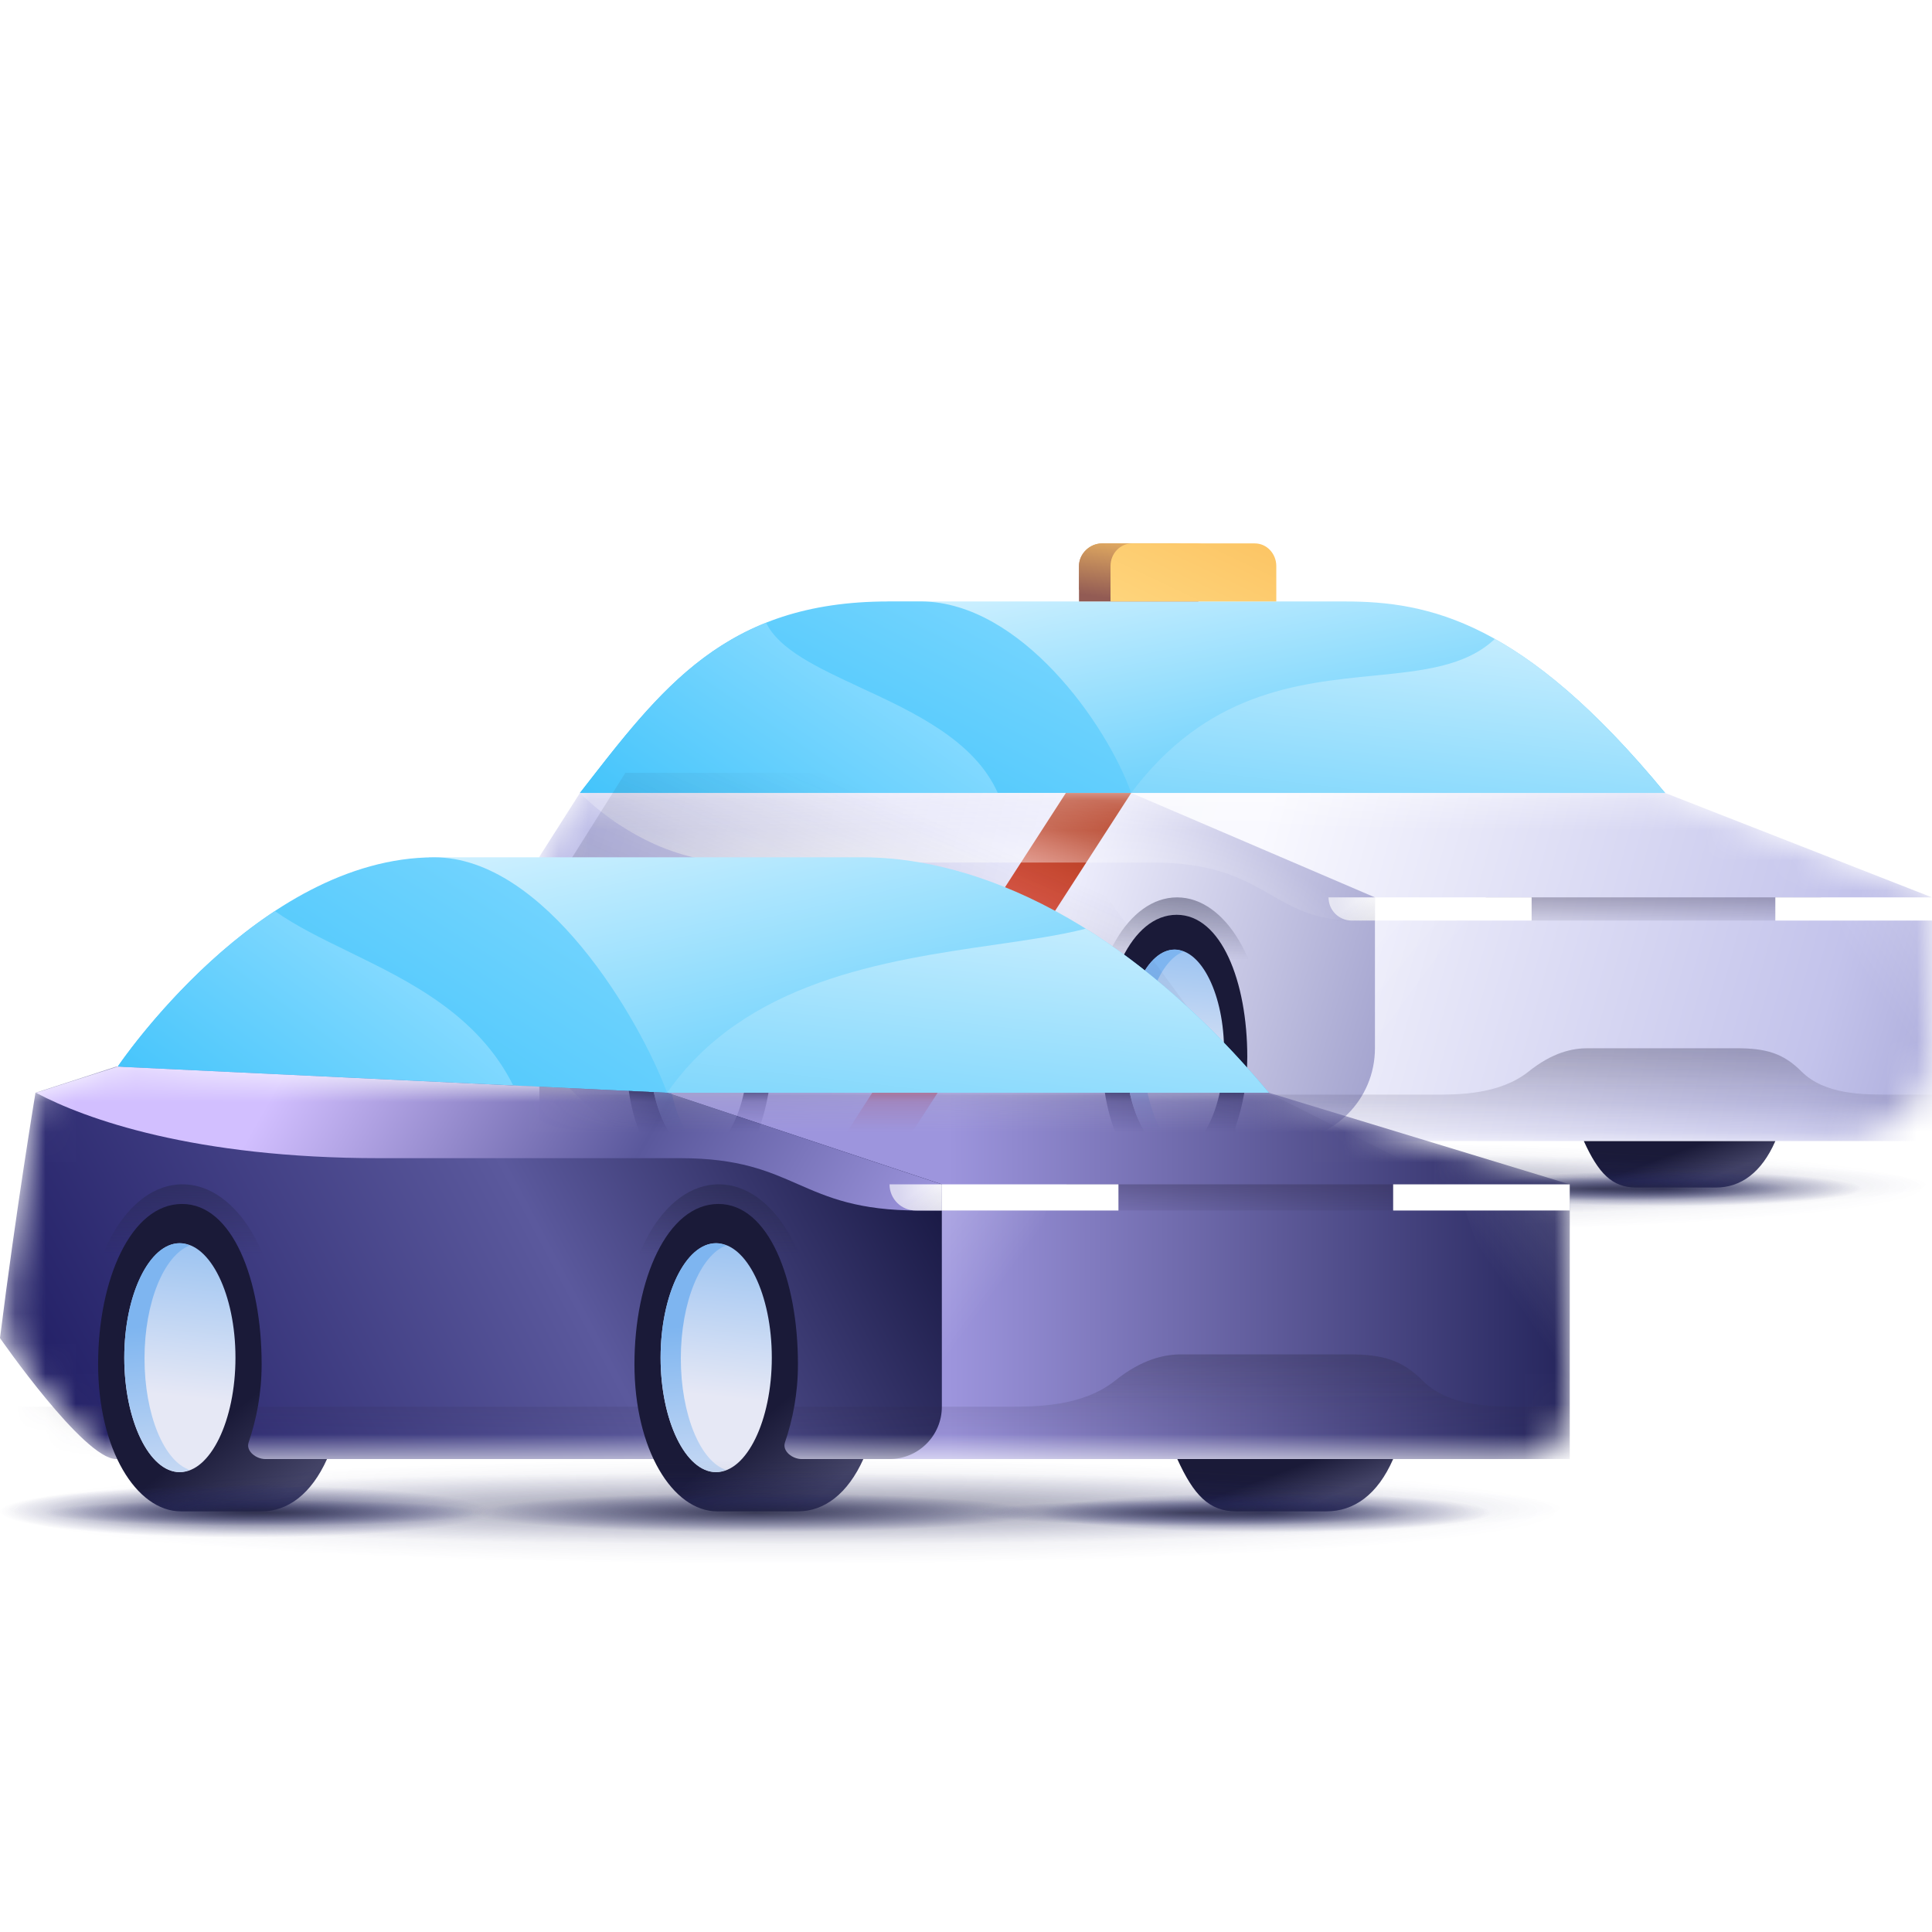 <svg width="64" height="64" viewBox="0 0 64 64" fill="none" xmlns="http://www.w3.org/2000/svg">
<g clip-path="url(#clip0_5723_147562)">
<path d="M44.545 19.924H29.4L37.473 26.267H55.158C50.462 20.57 47.332 19.924 44.545 19.924Z" fill="url(#paint0_linear_5723_147562)"/>
<path d="M49.52 21.164C48.555 22.078 47.129 22.22 45.505 22.382C42.978 22.633 39.97 22.933 37.473 26.267H55.158C52.983 23.628 51.144 22.073 49.52 21.164Z" fill="url(#paint1_linear_5723_147562)"/>
<path d="M30.541 19.924C30.541 19.924 30.073 19.924 29.43 19.924C24.018 19.924 21.903 22.807 19.212 26.267H23.307H36.234H37.473C36.654 23.977 33.817 19.963 30.541 19.924Z" fill="url(#paint2_linear_5723_147562)"/>
<path d="M19.212 26.267L33.052 26.267C32.279 24.529 30.289 23.604 28.509 22.778C27.091 22.119 25.807 21.523 25.378 20.627C22.797 21.654 21.209 23.698 19.395 26.032C19.334 26.11 19.273 26.189 19.212 26.267Z" fill="url(#paint3_linear_5723_147562)"/>
<path d="M39.698 18.751C39.698 18.328 39.366 18.001 38.932 18.001H36.509C36.095 18.001 35.743 18.347 35.743 18.751V19.539H39.698V18.751Z" fill="url(#paint4_linear_5723_147562)"/>
<path d="M40.357 18.751C40.357 18.347 40.048 18.001 39.643 18.001H37.116C36.73 18.001 36.402 18.328 36.402 18.751V19.539H40.357V18.751Z" fill="url(#paint5_linear_5723_147562)"/>
<path d="M39.698 18.751C39.698 18.328 39.366 18.001 38.932 18.001H36.509C36.095 18.001 35.743 18.347 35.743 18.751V19.923H39.698V18.751Z" fill="url(#paint6_linear_5723_147562)"/>
<path d="M42.279 18.751C42.279 18.347 41.97 18.001 41.565 18.001H37.501C37.115 18.001 36.787 18.328 36.787 18.751L36.787 19.923H42.279L42.279 18.751Z" fill="url(#paint7_linear_5723_147562)"/>
<mask id="mask0_5723_147562" style="mask-type:alpha" maskUnits="userSpaceOnUse" x="17" y="26" width="47" height="12">
<path fill-rule="evenodd" clip-rule="evenodd" d="M37.473 37.8H21.327C20.718 37.8 19.495 36.684 18.678 35.864C18.143 35.328 17.867 34.593 17.867 33.836V29.724C17.867 28.846 18.117 27.988 18.588 27.248L19.212 26.267H37.473H55.158L64 29.727V34.724C64 36.423 62.623 37.8 60.924 37.8H42.478H37.473Z" fill="white"/>
</mask>
<g mask="url(#mask0_5723_147562)">
<path d="M64 37.8V29.727L55.158 26.267H37.473L41.894 37.8H64Z" fill="url(#paint8_linear_5723_147562)"/>
<path d="M45.547 34.724C45.547 36.423 44.177 37.8 42.478 37.8C36.128 37.8 22.069 37.8 21.327 37.8C20.366 37.8 17.867 35.013 17.867 35.013C17.867 31.553 17.867 28.381 17.867 28.381L19.212 26.267H37.473L45.547 29.727V34.724Z" fill="url(#paint9_linear_5723_147562)"/>
<path d="M35.309 26.267L27.862 37.8H30.026L37.473 26.267H35.309Z" fill="url(#paint10_linear_5723_147562)"/>
<path fill-rule="evenodd" clip-rule="evenodd" d="M59.675 35.493C60.444 36.262 61.693 36.262 62.654 36.262H64V37.8H17.867V36.262H47.507C48.315 36.262 49.679 36.262 50.641 35.493C51.439 34.855 52.102 34.725 52.582 34.725H57.522C58.502 34.725 59.07 34.888 59.675 35.493Z" fill="url(#paint11_linear_5723_147562)"/>
<path fill-rule="evenodd" clip-rule="evenodd" d="M59.675 35.493C60.444 36.262 61.693 36.262 62.654 36.262H64V37.8H17.867V36.262H47.507C48.315 36.262 49.679 36.262 50.641 35.493C51.439 34.855 52.102 34.725 52.582 34.725H57.522C58.502 34.725 59.07 34.888 59.675 35.493Z" fill="url(#paint12_linear_5723_147562)"/>
<path opacity="0.9" d="M45.547 29.727L37.473 26.267H19.212C20.269 27.324 22.192 28.573 24.402 28.573H38.185C41.991 28.573 42.087 30.495 44.874 30.495C45.643 30.495 45.547 30.495 45.547 30.495C45.547 29.323 45.547 30.111 45.547 29.727Z" fill="url(#paint13_radial_5723_147562)"/>
</g>
<path opacity="0.8" d="M49.199 29.727H60.348L58.81 30.495H50.737L49.199 29.727Z" fill="url(#paint14_linear_5723_147562)"/>
<path d="M64 29.727H58.81V30.495H64V29.727Z" fill="white"/>
<path d="M50.737 30.495H45.547C45.547 30.495 45.547 30.149 45.547 29.727H50.737V30.495Z" fill="white"/>
<path d="M45.547 30.495H44.778C44.353 30.495 44.009 30.151 44.009 29.727H45.547V30.495Z" fill="url(#paint15_radial_5723_147562)"/>
<rect x="44.009" y="29.727" width="1.538" height="0.769" fill="url(#paint16_linear_5723_147562)"/>
<path opacity="0.24" d="M48.622 30.496L46.719 36.263H45.547V30.496H48.622Z" fill="url(#paint17_linear_5723_147562)"/>
<path opacity="0.24" d="M60.924 30.496L63 36.263H64V30.496H60.924Z" fill="url(#paint18_linear_5723_147562)"/>
<path opacity="0.64" d="M26.132 36.262C26.132 35.782 26.132 34.998 26.132 34.635C26.132 31.923 24.844 29.727 23.228 29.727C21.613 29.727 20.366 31.923 20.366 34.635C20.366 34.998 20.366 35.878 20.366 36.262" fill="url(#paint19_linear_5723_147562)"/>
<path opacity="0.64" d="M41.894 36.262C41.894 35.878 41.894 34.998 41.894 34.635C41.894 31.923 40.606 29.727 38.991 29.727C37.375 29.727 36.128 31.923 36.128 34.635C36.128 34.998 36.128 35.878 36.128 36.262" fill="url(#paint20_linear_5723_147562)"/>
<path d="M25.666 37.8C25.396 37.8 25.094 37.572 25.171 37.32C25.402 36.641 25.556 35.878 25.556 35.013C25.556 32.512 24.691 30.304 23.218 30.304C21.711 30.304 20.75 32.532 20.75 35.013C20.75 37.514 21.87 39.338 23.184 39.338H25.556C26.327 39.338 27.015 38.828 27.478 37.8H25.666Z" fill="url(#paint21_linear_5723_147562)"/>
<path d="M41.428 37.8C41.158 37.8 40.856 37.572 40.933 37.32C41.165 36.641 41.318 35.878 41.318 35.013C41.318 32.512 40.453 30.304 38.98 30.304C37.473 30.304 36.512 32.532 36.512 35.013C36.512 37.514 37.633 39.338 38.947 39.338H41.318C42.089 39.338 42.777 38.828 43.24 37.8H41.428Z" fill="url(#paint22_linear_5723_147562)"/>
<path d="M52.467 37.801C52.947 38.858 53.397 39.339 54.197 39.339H56.846C57.657 39.339 58.351 38.853 58.81 37.801H52.467Z" fill="url(#paint23_linear_5723_147562)"/>
<path d="M37.281 34.821C37.281 36.67 38.018 38.185 38.915 38.185C39.812 38.185 40.549 36.67 40.549 34.821C40.549 32.972 39.812 31.457 38.915 31.457C38.018 31.457 37.281 32.972 37.281 34.821Z" fill="url(#paint24_linear_5723_147562)"/>
<path d="M21.519 34.821C21.519 36.67 22.256 38.185 23.153 38.185C24.049 38.185 24.787 36.67 24.787 34.821C24.787 32.972 24.049 31.457 23.153 31.457C22.256 31.457 21.519 32.972 21.519 34.821Z" fill="url(#paint25_linear_5723_147562)"/>
<g style="mix-blend-mode:multiply">
<path d="M37.876 34.843C37.876 33.195 38.45 31.814 39.203 31.524C39.104 31.479 39.005 31.457 38.906 31.457C38.014 31.457 37.281 32.972 37.281 34.821C37.281 36.67 38.014 38.185 38.906 38.185C39.005 38.185 39.104 38.163 39.203 38.118C38.45 37.873 37.876 36.492 37.876 34.843Z" fill="url(#paint26_linear_5723_147562)"/>
</g>
<g style="mix-blend-mode:multiply">
<path d="M22.113 34.843C22.113 33.195 22.688 31.814 23.441 31.524C23.342 31.479 23.243 31.457 23.144 31.457C22.252 31.457 21.519 32.972 21.519 34.821C21.519 36.67 22.252 38.185 23.144 38.185C23.243 38.185 23.342 38.163 23.441 38.118C22.688 37.873 22.113 36.492 22.113 34.843Z" fill="url(#paint27_linear_5723_147562)"/>
</g>
<path opacity="0.75" d="M40.933 40.875C53.673 40.875 64 40.187 64 39.338C64 38.488 53.673 37.8 40.933 37.8C28.194 37.8 17.867 38.488 17.867 39.338C17.867 40.187 28.194 40.875 40.933 40.875Z" fill="url(#paint28_radial_5723_147562)"/>
<path opacity="0.75" d="M40.933 40.299C53.673 40.299 64 39.826 64 39.242C64 38.658 53.673 38.185 40.933 38.185C28.194 38.185 17.867 38.658 17.867 39.242C17.867 39.826 28.194 40.299 40.933 40.299Z" fill="url(#paint29_radial_5723_147562)"/>
<path opacity="0.8" d="M55.062 39.953C58.724 39.953 61.693 39.695 61.693 39.377C61.693 39.058 58.724 38.8 55.062 38.8C51.399 38.8 48.43 39.058 48.43 39.377C48.43 39.695 51.399 39.953 55.062 39.953Z" fill="url(#paint30_radial_5723_147562)"/>
<path opacity="0.8" d="M25.075 40.106C29.056 40.106 32.283 39.762 32.283 39.337C32.283 38.913 29.056 38.568 25.075 38.568C21.094 38.568 17.867 38.913 17.867 39.337C17.867 39.762 21.094 40.106 25.075 40.106Z" fill="url(#paint31_radial_5723_147562)"/>
<path opacity="0.8" d="M40.068 39.953C44.633 39.953 48.334 39.695 48.334 39.377C48.334 39.058 44.633 38.8 40.068 38.8C35.503 38.8 31.803 39.058 31.803 39.377C31.803 39.695 35.503 39.953 40.068 39.953Z" fill="url(#paint32_radial_5723_147562)"/>
<path opacity="0.64" d="M52.986 39.76C56.542 39.76 59.425 39.588 59.425 39.376C59.425 39.163 56.542 38.991 52.986 38.991C49.429 38.991 46.546 39.163 46.546 39.376C46.546 39.588 49.429 39.76 52.986 39.76Z" fill="url(#paint33_radial_5723_147562)"/>
<path opacity="0.64" d="M25.594 39.76C29.15 39.76 32.033 39.588 32.033 39.376C32.033 39.163 29.15 38.991 25.594 38.991C22.038 38.991 19.154 39.163 19.154 39.376C19.154 39.588 22.038 39.76 25.594 39.76Z" fill="url(#paint34_radial_5723_147562)"/>
<g filter="url(#filter0_f_5723_147562)">
<path d="M20.717 25.6H33.646L41.077 35.733L48 39.2V44.266H17.867V30.133L20.717 25.6Z" fill="url(#paint35_linear_5723_147562)"/>
</g>
<path d="M42.033 36.199C36.758 29.908 31.72 28.399 28.576 28.399H14.192L22.1 36.199H42.033Z" fill="url(#paint36_linear_5723_147562)"/>
<path d="M35.968 30.764C37.883 31.959 39.94 33.702 42.033 36.199H22.1C24.676 32.496 29.305 31.825 32.966 31.294C34.086 31.132 35.115 30.983 35.968 30.764Z" fill="url(#paint37_linear_5723_147562)"/>
<path d="M14.387 28.4C8.558 28.4 3.9 35.333 3.9 35.333L22.1 36.2C21.16 33.693 18.036 28.4 14.387 28.4Z" fill="url(#paint38_linear_5723_147562)"/>
<path d="M17.001 35.957C15.828 33.609 13.564 32.506 11.539 31.52C10.643 31.083 9.793 30.669 9.106 30.18C6.096 32.16 4.052 35.111 3.908 35.322C3.973 35.329 4.039 35.336 4.104 35.343L17.001 35.957Z" fill="url(#paint39_linear_5723_147562)"/>
<mask id="mask1_5723_147562" style="mask-type:alpha" maskUnits="userSpaceOnUse" x="0" y="35" width="52" height="14">
<path fill-rule="evenodd" clip-rule="evenodd" d="M22.1 36.2L3.9 35.333L1.192 36.2C1.192 36.2 0.671 39.285 0.174 42.993C0.059 43.849 0.272 44.718 0.8 45.402C1.717 46.589 3.185 48.333 3.9 48.333H22.1H29.467H50.267C51.224 48.333 52 47.557 52 46.6V39.233L42.033 36.2L22.1 36.2Z" fill="white"/>
</mask>
<g mask="url(#mask1_5723_147562)">
<path d="M52 48.333V39.233L42.033 36.199H22.1V48.333H52Z" fill="url(#paint40_linear_5723_147562)"/>
<path d="M31.2 46.6C31.2 47.557 30.424 48.333 29.467 48.333C23.592 48.333 4.748 48.333 3.847 48.333C2.778 48.333 0 44.325 0 44.325C0.534 40.054 1.175 36.2 1.175 36.2L3.847 35.333L22.1 36.2L31.2 39.233V46.6Z" fill="url(#paint41_linear_5723_147562)"/>
<path fill-rule="evenodd" clip-rule="evenodd" d="M47.125 45.733C47.992 46.599 49.4 46.599 50.483 46.599H52V48.333H0V46.599H33.41C34.32 46.599 35.858 46.599 36.942 45.733C37.842 45.013 38.588 44.866 39.13 44.866H44.698C45.803 44.866 46.443 45.051 47.125 45.733Z" fill="url(#paint42_linear_5723_147562)"/>
<path fill-rule="evenodd" clip-rule="evenodd" d="M47.125 45.733C47.992 46.599 49.4 46.599 50.483 46.599H52V48.333H0V46.599H33.41C34.32 46.599 35.858 46.599 36.942 45.733C37.842 45.013 38.588 44.866 39.13 44.866H44.698C45.803 44.866 46.443 45.051 47.125 45.733Z" fill="url(#paint43_linear_5723_147562)"/>
<path d="M31.2 39.233L22.1 36.2L3.9 35.333L1.192 36.2C2.817 37.066 6.435 38.366 12.567 38.366H22.533C26.433 38.366 26.433 40.1 30.437 40.1C31.307 40.1 31.2 40.1 31.2 40.1C31.2 39.233 31.2 40.1 31.2 39.233Z" fill="url(#paint44_linear_5723_147562)"/>
</g>
<path opacity="0.8" d="M35.317 39.233H47.883L46.15 40.1H37.05L35.317 39.233Z" fill="url(#paint45_linear_5723_147562)"/>
<path d="M52 39.233H46.15V40.1H52V39.233Z" fill="white"/>
<path d="M37.05 40.1H31.2C31.2 40.1 31.2 39.71 31.2 39.233H37.05V40.1Z" fill="white"/>
<path d="M31.2 40.1H30.333C29.855 40.1 29.467 39.712 29.467 39.233H31.2V40.1Z" fill="url(#paint46_radial_5723_147562)"/>
<rect x="29.467" y="39.233" width="1.733" height="0.867" fill="url(#paint47_linear_5723_147562)"/>
<path opacity="0.24" d="M34.667 40.1L32.522 46.6H31.2V40.1H34.667Z" fill="url(#paint48_linear_5723_147562)"/>
<path opacity="0.24" d="M48.533 40.1L50.873 46.6H52V40.1H48.533Z" fill="url(#paint49_linear_5723_147562)"/>
<path opacity="0.64" d="M9.317 46.599C9.317 46.057 9.317 45.174 9.317 44.765C9.317 41.708 7.865 39.232 6.044 39.232C4.223 39.232 2.817 41.708 2.817 44.765C2.817 45.174 2.817 46.166 2.817 46.599" fill="url(#paint50_linear_5723_147562)"/>
<path opacity="0.64" d="M27.083 46.599C27.083 46.166 27.083 45.174 27.083 44.765C27.083 41.708 25.631 39.232 23.81 39.232C21.989 39.232 20.583 41.708 20.583 44.765C20.583 45.174 20.583 46.166 20.583 46.599" fill="url(#paint51_linear_5723_147562)"/>
<path d="M8.791 48.333C8.487 48.333 8.146 48.075 8.233 47.791C8.494 47.026 8.667 46.166 8.667 45.191C8.667 42.372 7.692 39.883 6.031 39.883C4.333 39.883 3.25 42.394 3.25 45.191C3.25 48.01 4.513 50.066 5.994 50.066H8.667C9.536 50.066 10.312 49.491 10.833 48.333H8.791Z" fill="url(#paint52_linear_5723_147562)"/>
<path d="M26.558 48.333C26.253 48.333 25.913 48.075 26 47.791C26.261 47.026 26.433 46.166 26.433 45.191C26.433 42.372 25.458 39.883 23.798 39.883C22.1 39.883 21.017 42.394 21.017 45.191C21.017 48.01 22.279 50.066 23.761 50.066H26.433C27.302 50.066 28.078 49.491 28.6 48.333H26.558Z" fill="url(#paint53_linear_5723_147562)"/>
<path d="M39 48.333C39.542 49.525 40.048 50.066 40.95 50.066H43.936C44.85 50.066 45.633 49.519 46.15 48.333H39Z" fill="url(#paint54_linear_5723_147562)"/>
<path d="M21.883 44.974C21.883 47.058 22.714 48.766 23.725 48.766C24.736 48.766 25.567 47.058 25.567 44.974C25.567 42.89 24.736 41.183 23.725 41.183C22.714 41.183 21.883 42.89 21.883 44.974Z" fill="url(#paint55_linear_5723_147562)"/>
<path d="M4.117 44.974C4.117 47.058 4.948 48.766 5.958 48.766C6.969 48.766 7.8 47.058 7.8 44.974C7.8 42.89 6.969 41.183 5.958 41.183C4.948 41.183 4.117 42.89 4.117 44.974Z" fill="url(#paint56_linear_5723_147562)"/>
<g style="mix-blend-mode:multiply">
<path d="M22.553 44.999C22.553 43.141 23.201 41.584 24.05 41.258C23.938 41.208 23.827 41.183 23.715 41.183C22.71 41.183 21.883 42.89 21.883 44.974C21.883 47.058 22.71 48.766 23.715 48.766C23.827 48.766 23.938 48.741 24.05 48.691C23.201 48.414 22.553 46.858 22.553 44.999Z" fill="url(#paint57_linear_5723_147562)"/>
</g>
<g style="mix-blend-mode:multiply">
<path d="M4.787 44.999C4.787 43.141 5.435 41.584 6.283 41.258C6.172 41.208 6.06 41.183 5.948 41.183C4.943 41.183 4.117 42.89 4.117 44.974C4.117 47.058 4.943 48.766 5.948 48.766C6.06 48.766 6.172 48.741 6.283 48.691C5.435 48.414 4.787 46.858 4.787 44.999Z" fill="url(#paint58_linear_5723_147562)"/>
</g>
<path opacity="0.75" d="M26 51.8C40.359 51.8 52 51.024 52 50.066C52 49.109 40.359 48.333 26 48.333C11.641 48.333 0 49.109 0 50.066C0 51.024 11.641 51.8 26 51.8Z" fill="url(#paint59_radial_5723_147562)"/>
<path opacity="0.75" d="M26 51.15C40.359 51.15 52 50.616 52 49.958C52 49.3 40.359 48.767 26 48.767C11.641 48.767 0 49.3 0 49.958C0 50.616 11.641 51.15 26 51.15Z" fill="url(#paint60_radial_5723_147562)"/>
<path opacity="0.8" d="M41.925 50.76C46.053 50.76 49.4 50.469 49.4 50.11C49.4 49.751 46.053 49.46 41.925 49.46C37.797 49.46 34.45 49.751 34.45 50.11C34.45 50.469 37.797 50.76 41.925 50.76Z" fill="url(#paint61_radial_5723_147562)"/>
<path opacity="0.8" d="M8.125 50.933C12.612 50.933 16.25 50.544 16.25 50.066C16.25 49.587 12.612 49.199 8.125 49.199C3.638 49.199 0 49.587 0 50.066C0 50.544 3.638 50.933 8.125 50.933Z" fill="url(#paint62_radial_5723_147562)"/>
<path opacity="0.8" d="M25.025 50.76C30.17 50.76 34.342 50.469 34.342 50.11C34.342 49.751 30.17 49.46 25.025 49.46C19.88 49.46 15.708 49.751 15.708 50.11C15.708 50.469 19.88 50.76 25.025 50.76Z" fill="url(#paint63_radial_5723_147562)"/>
<path opacity="0.64" d="M39.585 50.543C43.594 50.543 46.843 50.349 46.843 50.11C46.843 49.871 43.594 49.677 39.585 49.677C35.576 49.677 32.327 49.871 32.327 50.11C32.327 50.349 35.576 50.543 39.585 50.543Z" fill="url(#paint64_radial_5723_147562)"/>
<path opacity="0.64" d="M8.71 50.543C12.719 50.543 15.968 50.349 15.968 50.11C15.968 49.871 12.719 49.677 8.71 49.677C4.701 49.677 1.452 49.871 1.452 50.11C1.452 50.349 4.701 50.543 8.71 50.543Z" fill="url(#paint65_radial_5723_147562)"/>
</g>
<defs>
<filter id="filter0_f_5723_147562" x="1.867" y="9.6" width="62.133" height="50.667" filterUnits="userSpaceOnUse" color-interpolation-filters="sRGB">
<feFlood flood-opacity="0" result="BackgroundImageFix"/>
<feBlend mode="normal" in="SourceGraphic" in2="BackgroundImageFix" result="shape"/>
<feGaussianBlur stdDeviation="8" result="effect1_foregroundBlur_5723_147562"/>
</filter>
<linearGradient id="paint0_linear_5723_147562" x1="41.117" y1="17.474" x2="43.63" y2="30.107" gradientUnits="userSpaceOnUse">
<stop stop-color="#D1F1FF"/>
<stop offset="1" stop-color="#34BFFA"/>
</linearGradient>
<linearGradient id="paint1_linear_5723_147562" x1="49.199" y1="17.865" x2="47.131" y2="35.244" gradientUnits="userSpaceOnUse">
<stop stop-color="#E5F7FF"/>
<stop offset="0.999" stop-color="#32BEFA"/>
</linearGradient>
<linearGradient id="paint2_linear_5723_147562" x1="44.865" y1="8.204" x2="24.44" y2="48.058" gradientUnits="userSpaceOnUse">
<stop offset="0.001" stop-color="#D1F1FF"/>
<stop offset="0.29" stop-color="#85DAFF"/>
<stop offset="0.638" stop-color="#32BEFA"/>
<stop offset="1" stop-color="#325E9F"/>
</linearGradient>
<linearGradient id="paint3_linear_5723_147562" x1="32.945" y1="15.082" x2="18.887" y2="35.783" gradientUnits="userSpaceOnUse">
<stop offset="0.001" stop-color="#D1F1FF"/>
<stop offset="0.328" stop-color="#85DAFF"/>
<stop offset="0.766" stop-color="#32BEFA"/>
<stop offset="1" stop-color="#325E9F"/>
</linearGradient>
<linearGradient id="paint4_linear_5723_147562" x1="37.982" y1="17.408" x2="37.636" y2="19.938" gradientUnits="userSpaceOnUse">
<stop offset="0.001" stop-color="#FCC565"/>
<stop offset="1" stop-color="#925B54"/>
</linearGradient>
<linearGradient id="paint5_linear_5723_147562" x1="39.435" y1="17.017" x2="37.181" y2="21.781" gradientUnits="userSpaceOnUse">
<stop offset="0.001" stop-color="#FCC565"/>
<stop offset="1" stop-color="#FFDA84"/>
</linearGradient>
<linearGradient id="paint6_linear_5723_147562" x1="37.982" y1="17.408" x2="37.636" y2="19.938" gradientUnits="userSpaceOnUse">
<stop offset="0.001" stop-color="#FCC565"/>
<stop offset="1" stop-color="#925B54"/>
</linearGradient>
<linearGradient id="paint7_linear_5723_147562" x1="39.819" y1="17.017" x2="37.566" y2="21.781" gradientUnits="userSpaceOnUse">
<stop offset="0.001" stop-color="#FCC565"/>
<stop offset="1" stop-color="#FFDA84"/>
</linearGradient>
<linearGradient id="paint8_linear_5723_147562" x1="26.598" y1="21.29" x2="85.192" y2="37.381" gradientUnits="userSpaceOnUse">
<stop stop-color="#F5F6FA"/>
<stop offset="0.268" stop-color="#F9F9FF"/>
<stop offset="0.59" stop-color="#C3C3EB"/>
<stop offset="1" stop-color="#42428F"/>
</linearGradient>
<linearGradient id="paint9_linear_5723_147562" x1="-13.177" y1="19.923" x2="56.772" y2="40.628" gradientUnits="userSpaceOnUse">
<stop offset="0.333" stop-color="#A2A2DB"/>
<stop offset="0.596" stop-color="#DEDEF7"/>
<stop offset="0.677" stop-color="#EDEDFC"/>
<stop offset="1" stop-color="#57579F"/>
</linearGradient>
<linearGradient id="paint10_linear_5723_147562" x1="32.937" y1="30.77" x2="34.617" y2="27.176" gradientUnits="userSpaceOnUse">
<stop offset="0.001" stop-color="#E86153"/>
<stop offset="0.999" stop-color="#B53C21"/>
</linearGradient>
<linearGradient id="paint11_linear_5723_147562" x1="41.467" y1="37.8" x2="41.468" y2="34.725" gradientUnits="userSpaceOnUse">
<stop stop-color="#2C2643" stop-opacity="0"/>
<stop offset="1" stop-color="#2C2643" stop-opacity="0.24"/>
</linearGradient>
<linearGradient id="paint12_linear_5723_147562" x1="40.933" y1="34.725" x2="40.933" y2="36.262" gradientUnits="userSpaceOnUse">
<stop stop-color="#212240" stop-opacity="0.08"/>
<stop offset="1" stop-color="#212240" stop-opacity="0"/>
</linearGradient>
<radialGradient id="paint13_radial_5723_147562" cx="0" cy="0" r="1" gradientUnits="userSpaceOnUse" gradientTransform="translate(28.592 29.823) rotate(-84.013) scale(4.542 16.758)">
<stop stop-color="white"/>
<stop offset="1" stop-color="white" stop-opacity="0"/>
</radialGradient>
<linearGradient id="paint14_linear_5723_147562" x1="54.902" y1="30.807" x2="54.903" y2="29.727" gradientUnits="userSpaceOnUse">
<stop stop-color="#2C2643" stop-opacity="0"/>
<stop offset="1" stop-color="#2C2643" stop-opacity="0.4"/>
</linearGradient>
<radialGradient id="paint15_radial_5723_147562" cx="0" cy="0" r="1" gradientUnits="userSpaceOnUse" gradientTransform="translate(45.643 29.727) rotate(164.055) scale(1.399 2.799)">
<stop stop-color="white" stop-opacity="0.96"/>
<stop offset="1" stop-color="white" stop-opacity="0.64"/>
</radialGradient>
<linearGradient id="paint16_linear_5723_147562" x1="45.643" y1="30.592" x2="45.04" y2="29.775" gradientUnits="userSpaceOnUse">
<stop stop-color="#212240" stop-opacity="0.08"/>
<stop offset="1" stop-color="#212240" stop-opacity="0"/>
</linearGradient>
<linearGradient id="paint17_linear_5723_147562" x1="43.721" y1="30.977" x2="46.867" y2="33.282" gradientUnits="userSpaceOnUse">
<stop stop-color="white"/>
<stop offset="1" stop-color="white" stop-opacity="0"/>
</linearGradient>
<linearGradient id="paint18_linear_5723_147562" x1="65.922" y1="31.179" x2="62.609" y2="33.465" gradientUnits="userSpaceOnUse">
<stop stop-color="white"/>
<stop offset="1" stop-color="white" stop-opacity="0"/>
</linearGradient>
<linearGradient id="paint19_linear_5723_147562" x1="23.251" y1="28.578" x2="23.251" y2="39.499" gradientUnits="userSpaceOnUse">
<stop offset="0" stop-color="#212240"/>
<stop offset="0.294" stop-color="#212240" stop-opacity="0"/>
</linearGradient>
<linearGradient id="paint20_linear_5723_147562" x1="39.013" y1="28.578" x2="39.013" y2="39.499" gradientUnits="userSpaceOnUse">
<stop offset="0" stop-color="#212240"/>
<stop offset="0.294" stop-color="#212240" stop-opacity="0"/>
</linearGradient>
<linearGradient id="paint21_linear_5723_147562" x1="24.691" y1="36.455" x2="26.517" y2="38.622" gradientUnits="userSpaceOnUse">
<stop stop-color="#1A1A38"/>
<stop offset="1" stop-color="#434366"/>
</linearGradient>
<linearGradient id="paint22_linear_5723_147562" x1="40.453" y1="36.455" x2="42.28" y2="38.622" gradientUnits="userSpaceOnUse">
<stop stop-color="#1A1A38"/>
<stop offset="1" stop-color="#434366"/>
</linearGradient>
<linearGradient id="paint23_linear_5723_147562" x1="54.485" y1="38.57" x2="54.907" y2="39.684" gradientUnits="userSpaceOnUse">
<stop stop-color="#1A1A38"/>
<stop offset="1" stop-color="#434366"/>
</linearGradient>
<linearGradient id="paint24_linear_5723_147562" x1="38.819" y1="35.961" x2="39.502" y2="29.626" gradientUnits="userSpaceOnUse">
<stop offset="0" stop-color="#E6E8F5"/>
<stop offset="1" stop-color="#7EB5F0"/>
</linearGradient>
<linearGradient id="paint25_linear_5723_147562" x1="23.057" y1="35.961" x2="23.74" y2="29.626" gradientUnits="userSpaceOnUse">
<stop offset="0" stop-color="#E6E8F5"/>
<stop offset="1" stop-color="#7EB5F0"/>
</linearGradient>
<linearGradient id="paint26_linear_5723_147562" x1="38.675" y1="40.212" x2="38.175" y2="33.872" gradientUnits="userSpaceOnUse">
<stop offset="0" stop-color="#E6E8F5"/>
<stop offset="1" stop-color="#7EB5F0"/>
</linearGradient>
<linearGradient id="paint27_linear_5723_147562" x1="22.913" y1="40.212" x2="22.413" y2="33.872" gradientUnits="userSpaceOnUse">
<stop offset="0" stop-color="#E6E8F5"/>
<stop offset="1" stop-color="#7EB5F0"/>
</linearGradient>
<radialGradient id="paint28_radial_5723_147562" cx="0" cy="0" r="1" gradientUnits="userSpaceOnUse" gradientTransform="translate(40.931 39.341) rotate(90) scale(1.538 23.067)">
<stop stop-color="#212240" stop-opacity="0.23"/>
<stop offset="1" stop-color="#23266A" stop-opacity="0"/>
</radialGradient>
<radialGradient id="paint29_radial_5723_147562" cx="0" cy="0" r="1" gradientUnits="userSpaceOnUse" gradientTransform="translate(40.931 39.245) rotate(90) scale(1.057 23.067)">
<stop stop-color="#212240" stop-opacity="0.51"/>
<stop offset="1" stop-color="#23266A" stop-opacity="0"/>
</radialGradient>
<radialGradient id="paint30_radial_5723_147562" cx="0" cy="0" r="1" gradientUnits="userSpaceOnUse" gradientTransform="translate(55.062 39.38) rotate(90) scale(0.577 6.632)">
<stop stop-color="#212240"/>
<stop offset="1" stop-color="#23266A" stop-opacity="0"/>
</radialGradient>
<radialGradient id="paint31_radial_5723_147562" cx="0" cy="0" r="1" gradientUnits="userSpaceOnUse" gradientTransform="translate(25.074 39.341) rotate(90) scale(0.769 7.208)">
<stop stop-color="#212240"/>
<stop offset="1" stop-color="#23266A" stop-opacity="0"/>
</radialGradient>
<radialGradient id="paint32_radial_5723_147562" cx="0" cy="0" r="1" gradientUnits="userSpaceOnUse" gradientTransform="translate(40.067 39.38) rotate(90) scale(0.577 8.265)">
<stop stop-color="#212240"/>
<stop offset="1" stop-color="#23266A" stop-opacity="0"/>
</radialGradient>
<radialGradient id="paint33_radial_5723_147562" cx="0" cy="0" r="1" gradientUnits="userSpaceOnUse" gradientTransform="translate(52.984 39.379) rotate(90) scale(0.384 6.431)">
<stop stop-color="#212240"/>
<stop offset="1" stop-color="#23266A" stop-opacity="0"/>
</radialGradient>
<radialGradient id="paint34_radial_5723_147562" cx="0" cy="0" r="1" gradientUnits="userSpaceOnUse" gradientTransform="translate(25.591 39.379) rotate(90) scale(0.384 6.431)">
<stop stop-color="#212240"/>
<stop offset="1" stop-color="#23266A" stop-opacity="0"/>
</radialGradient>
<linearGradient id="paint35_linear_5723_147562" x1="32.933" y1="28" x2="26.571" y2="42.697" gradientUnits="userSpaceOnUse">
<stop stop-color="#212240" stop-opacity="0"/>
<stop offset="1" stop-color="#212240" stop-opacity="0.4"/>
</linearGradient>
<linearGradient id="paint36_linear_5723_147562" x1="26.857" y1="25.387" x2="30.333" y2="40.749" gradientUnits="userSpaceOnUse">
<stop stop-color="#D1F1FF"/>
<stop offset="1" stop-color="#34BFFA"/>
</linearGradient>
<linearGradient id="paint37_linear_5723_147562" x1="35.317" y1="26.991" x2="33.111" y2="46.053" gradientUnits="userSpaceOnUse">
<stop stop-color="#E5F7FF"/>
<stop offset="0.999" stop-color="#32BEFA"/>
</linearGradient>
<linearGradient id="paint38_linear_5723_147562" x1="29.467" y1="13.991" x2="1.521" y2="58.194" gradientUnits="userSpaceOnUse">
<stop offset="0.001" stop-color="#D1F1FF"/>
<stop offset="0.29" stop-color="#85DAFF"/>
<stop offset="0.638" stop-color="#32BEFA"/>
<stop offset="1" stop-color="#325E9F"/>
</linearGradient>
<linearGradient id="paint39_linear_5723_147562" x1="16.9" y1="24.5" x2="2.112" y2="44.61" gradientUnits="userSpaceOnUse">
<stop offset="0.001" stop-color="#D1F1FF"/>
<stop offset="0.328" stop-color="#85DAFF"/>
<stop offset="0.766" stop-color="#32BEFA"/>
<stop offset="1" stop-color="#325E9F"/>
</linearGradient>
<linearGradient id="paint40_linear_5723_147562" x1="52" y1="42.266" x2="31.417" y2="42.358" gradientUnits="userSpaceOnUse">
<stop offset="0.002" stop-color="#25255C"/>
<stop offset="1" stop-color="#9D95DD"/>
</linearGradient>
<linearGradient id="paint41_linear_5723_147562" x1="-6.717" y1="41.833" x2="28.133" y2="23.266" gradientUnits="userSpaceOnUse">
<stop stop-color="#110E55"/>
<stop offset="0.562" stop-color="#5B599D"/>
<stop offset="0.902" stop-color="#13133C"/>
</linearGradient>
<linearGradient id="paint42_linear_5723_147562" x1="26.602" y1="48.333" x2="26.602" y2="44.866" gradientUnits="userSpaceOnUse">
<stop stop-color="#2C2643" stop-opacity="0"/>
<stop offset="1" stop-color="#2C2643" stop-opacity="0.24"/>
</linearGradient>
<linearGradient id="paint43_linear_5723_147562" x1="26" y1="44.866" x2="26" y2="46.599" gradientUnits="userSpaceOnUse">
<stop stop-color="#212240" stop-opacity="0.08"/>
<stop offset="1" stop-color="#212240" stop-opacity="0"/>
</linearGradient>
<linearGradient id="paint44_linear_5723_147562" x1="34.45" y1="40.1" x2="7.591" y2="24.724" gradientUnits="userSpaceOnUse">
<stop offset="0.094" stop-color="#9D95DD"/>
<stop offset="0.403" stop-color="#5A589C"/>
<stop offset="0.775" stop-color="#D2BFFF"/>
<stop offset="1" stop-color="#D2BFFF"/>
</linearGradient>
<linearGradient id="paint45_linear_5723_147562" x1="41.745" y1="40.451" x2="41.746" y2="39.233" gradientUnits="userSpaceOnUse">
<stop stop-color="#2C2643" stop-opacity="0"/>
<stop offset="1" stop-color="#2C2643" stop-opacity="0.4"/>
</linearGradient>
<radialGradient id="paint46_radial_5723_147562" cx="0" cy="0" r="1" gradientUnits="userSpaceOnUse" gradientTransform="translate(31.308 39.233) rotate(164.055) scale(1.577 3.155)">
<stop stop-color="white" stop-opacity="0.96"/>
<stop offset="1" stop-color="white" stop-opacity="0.64"/>
</radialGradient>
<linearGradient id="paint47_linear_5723_147562" x1="31.308" y1="40.208" x2="30.629" y2="39.288" gradientUnits="userSpaceOnUse">
<stop stop-color="#212240" stop-opacity="0.08"/>
<stop offset="1" stop-color="#212240" stop-opacity="0"/>
</linearGradient>
<linearGradient id="paint48_linear_5723_147562" x1="29.142" y1="40.641" x2="32.689" y2="43.24" gradientUnits="userSpaceOnUse">
<stop stop-color="white"/>
<stop offset="1" stop-color="white" stop-opacity="0"/>
</linearGradient>
<linearGradient id="paint49_linear_5723_147562" x1="54.167" y1="40.869" x2="50.432" y2="43.446" gradientUnits="userSpaceOnUse">
<stop stop-color="white"/>
<stop offset="1" stop-color="white" stop-opacity="0"/>
</linearGradient>
<linearGradient id="paint50_linear_5723_147562" x1="6.069" y1="37.938" x2="6.069" y2="50.248" gradientUnits="userSpaceOnUse">
<stop offset="0" stop-color="#212240"/>
<stop offset="0.294" stop-color="#212240" stop-opacity="0"/>
</linearGradient>
<linearGradient id="paint51_linear_5723_147562" x1="23.836" y1="37.938" x2="23.836" y2="50.248" gradientUnits="userSpaceOnUse">
<stop offset="0" stop-color="#212240"/>
<stop offset="0.294" stop-color="#212240" stop-opacity="0"/>
</linearGradient>
<linearGradient id="paint52_linear_5723_147562" x1="7.692" y1="46.816" x2="9.751" y2="49.258" gradientUnits="userSpaceOnUse">
<stop stop-color="#1A1A38"/>
<stop offset="1" stop-color="#434366"/>
</linearGradient>
<linearGradient id="paint53_linear_5723_147562" x1="25.458" y1="46.816" x2="27.518" y2="49.258" gradientUnits="userSpaceOnUse">
<stop stop-color="#1A1A38"/>
<stop offset="1" stop-color="#434366"/>
</linearGradient>
<linearGradient id="paint54_linear_5723_147562" x1="41.275" y1="49.2" x2="41.751" y2="50.456" gradientUnits="userSpaceOnUse">
<stop stop-color="#1A1A38"/>
<stop offset="1" stop-color="#434366"/>
</linearGradient>
<linearGradient id="paint55_linear_5723_147562" x1="23.617" y1="46.259" x2="24.387" y2="39.119" gradientUnits="userSpaceOnUse">
<stop offset="0" stop-color="#E6E8F5"/>
<stop offset="1" stop-color="#7EB5F0"/>
</linearGradient>
<linearGradient id="paint56_linear_5723_147562" x1="5.85" y1="46.259" x2="6.62" y2="39.119" gradientUnits="userSpaceOnUse">
<stop offset="0" stop-color="#E6E8F5"/>
<stop offset="1" stop-color="#7EB5F0"/>
</linearGradient>
<linearGradient id="paint57_linear_5723_147562" x1="23.455" y1="51.051" x2="22.891" y2="43.904" gradientUnits="userSpaceOnUse">
<stop offset="0" stop-color="#E6E8F5"/>
<stop offset="1" stop-color="#7EB5F0"/>
</linearGradient>
<linearGradient id="paint58_linear_5723_147562" x1="5.688" y1="51.051" x2="5.124" y2="43.904" gradientUnits="userSpaceOnUse">
<stop offset="0" stop-color="#E6E8F5"/>
<stop offset="1" stop-color="#7EB5F0"/>
</linearGradient>
<radialGradient id="paint59_radial_5723_147562" cx="0" cy="0" r="1" gradientUnits="userSpaceOnUse" gradientTransform="translate(25.997 50.07) rotate(90) scale(1.733 26)">
<stop stop-color="#212240" stop-opacity="0.23"/>
<stop offset="1" stop-color="#23266A" stop-opacity="0"/>
</radialGradient>
<radialGradient id="paint60_radial_5723_147562" cx="0" cy="0" r="1" gradientUnits="userSpaceOnUse" gradientTransform="translate(25.997 49.962) rotate(90) scale(1.192 26)">
<stop stop-color="#212240" stop-opacity="0.51"/>
<stop offset="1" stop-color="#23266A" stop-opacity="0"/>
</radialGradient>
<radialGradient id="paint61_radial_5723_147562" cx="0" cy="0" r="1" gradientUnits="userSpaceOnUse" gradientTransform="translate(41.926 50.114) rotate(90) scale(0.65 7.475)">
<stop stop-color="#212240"/>
<stop offset="1" stop-color="#23266A" stop-opacity="0"/>
</radialGradient>
<radialGradient id="paint62_radial_5723_147562" cx="0" cy="0" r="1" gradientUnits="userSpaceOnUse" gradientTransform="translate(8.124 50.07) rotate(90) scale(0.867 8.125)">
<stop stop-color="#212240"/>
<stop offset="1" stop-color="#23266A" stop-opacity="0"/>
</radialGradient>
<radialGradient id="paint63_radial_5723_147562" cx="0" cy="0" r="1" gradientUnits="userSpaceOnUse" gradientTransform="translate(25.024 50.113) rotate(90) scale(0.65 9.316)">
<stop stop-color="#212240"/>
<stop offset="1" stop-color="#23266A" stop-opacity="0"/>
</radialGradient>
<radialGradient id="paint64_radial_5723_147562" cx="0" cy="0" r="1" gradientUnits="userSpaceOnUse" gradientTransform="translate(39.583 50.114) rotate(90) scale(0.433 7.248)">
<stop stop-color="#212240"/>
<stop offset="1" stop-color="#23266A" stop-opacity="0"/>
</radialGradient>
<radialGradient id="paint65_radial_5723_147562" cx="0" cy="0" r="1" gradientUnits="userSpaceOnUse" gradientTransform="translate(8.707 50.114) rotate(90) scale(0.433 7.248)">
<stop stop-color="#212240"/>
<stop offset="1" stop-color="#23266A" stop-opacity="0"/>
</radialGradient>
<clipPath id="clip0_5723_147562">
<rect width="64" height="64" fill="white"/>
</clipPath>
</defs>
</svg>
